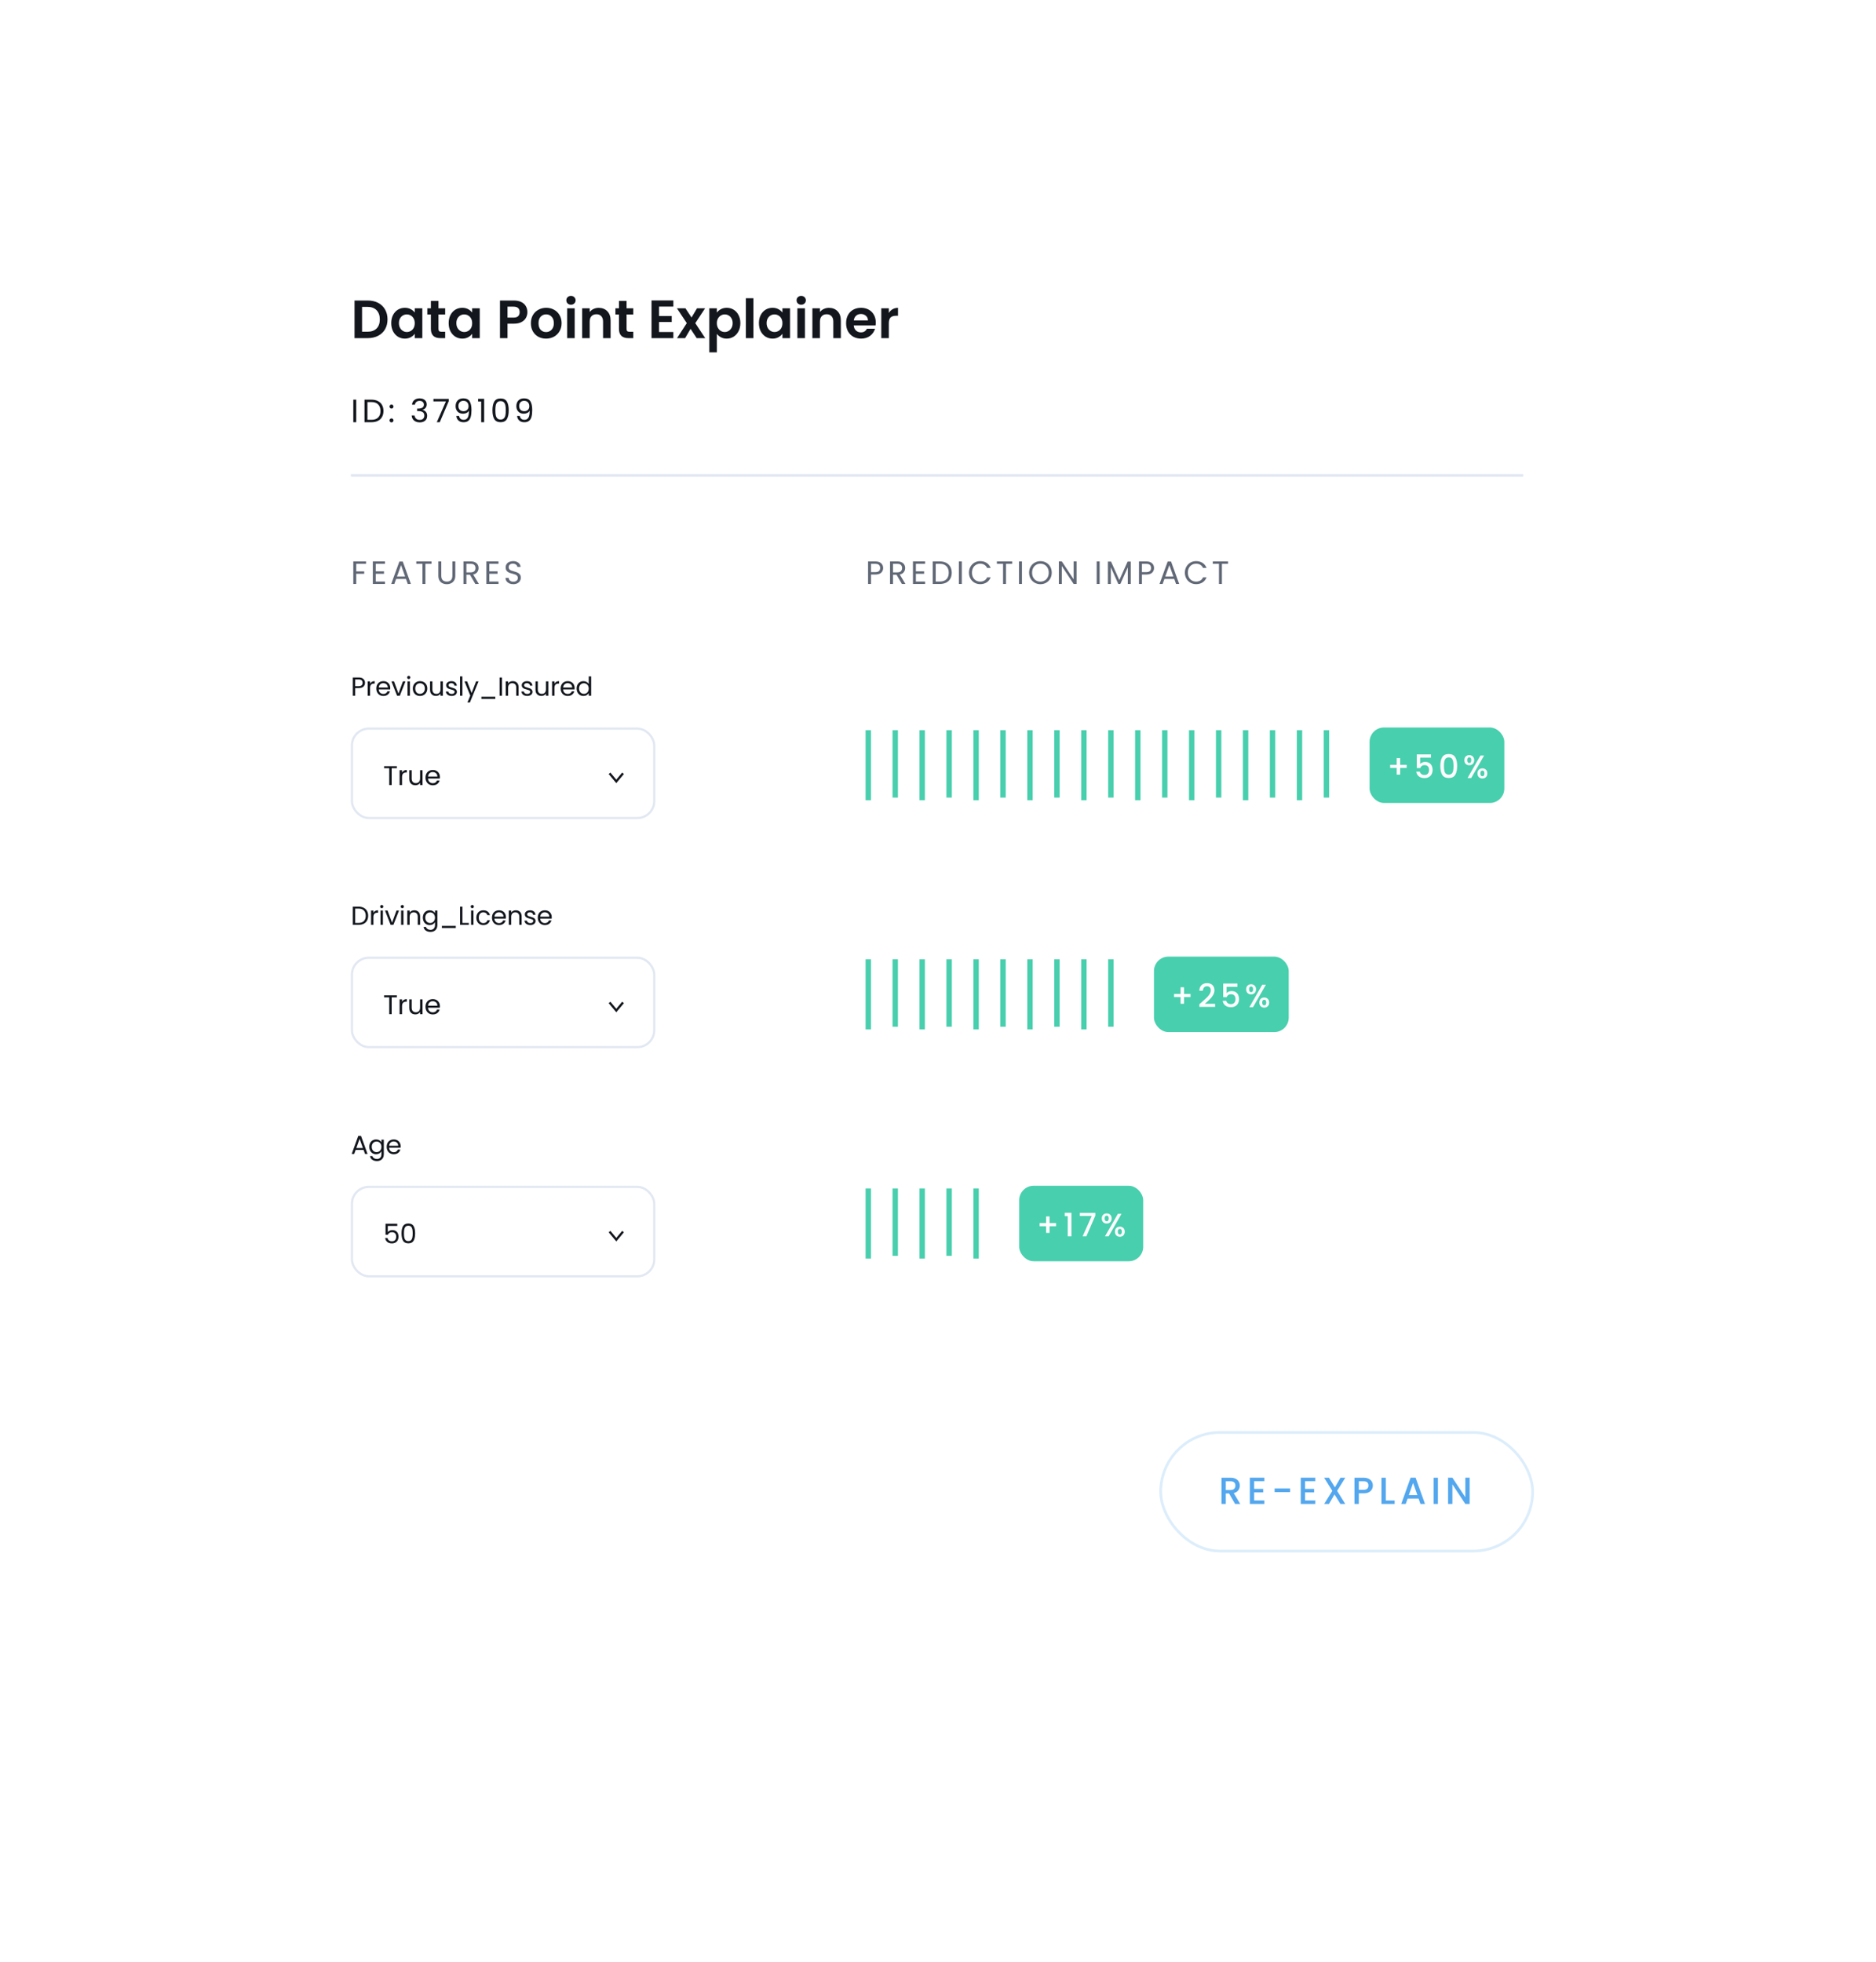 <?xml version="1.0" encoding="UTF-8"?> <svg xmlns="http://www.w3.org/2000/svg" width="613" height="641" viewBox="0 0 613 641" fill="none"><g filter="url(#filter0_d_1260_27727)"><path d="M75 110.84C75 85.931 75 73.476 82.738 65.738C90.476 58 102.931 58 127.84 58H484.509C509.418 58 521.872 58 529.611 65.738C537.349 73.476 537.349 85.931 537.349 110.84V531.798H75V110.84Z" fill="white"></path></g><rect x="114.63" y="154.873" width="383.089" height="0.881" fill="#E2E8F2"></rect><g filter="url(#filter1_d_1260_27727)"><rect opacity="0.2" x="379.269" y="459.143" width="121.532" height="38.749" rx="19.375" stroke="#53A7EE" stroke-width="0.881"></rect><path d="M403.58 482.51L401.607 479.082H400.534V482.51H399.129V473.941H402.088C402.745 473.941 403.3 474.056 403.752 474.286C404.213 474.516 404.554 474.824 404.776 475.211C405.006 475.597 405.121 476.029 405.121 476.505C405.121 477.064 404.956 477.574 404.628 478.034C404.307 478.486 403.81 478.795 403.136 478.959L405.256 482.51H403.58ZM400.534 477.96H402.088C402.614 477.96 403.008 477.829 403.271 477.566C403.543 477.303 403.678 476.949 403.678 476.505C403.678 476.062 403.547 475.716 403.284 475.47C403.021 475.215 402.622 475.088 402.088 475.088H400.534V477.96ZM409.804 475.075V477.59H412.763V478.737H409.804V481.363H413.133V482.51H408.398V473.929H413.133V475.075H409.804ZM421.559 477.455V478.638H416.492V477.455H421.559ZM426.441 475.075V477.59H429.4V478.737H426.441V481.363H429.77V482.51H425.035V473.929H429.77V475.075H426.441ZM436.913 478.231L439.577 482.51H437.998L436.063 479.403L434.25 482.51H432.685L435.348 478.231L432.672 473.941H434.25L436.198 477.073L438.023 473.941H439.589L436.913 478.231ZM448.591 476.493C448.591 476.929 448.489 477.34 448.283 477.726C448.078 478.112 447.749 478.429 447.297 478.675C446.845 478.914 446.265 479.033 445.558 479.033H444.005V482.51H442.599V473.941H445.558C446.216 473.941 446.771 474.056 447.223 474.286C447.683 474.508 448.024 474.812 448.246 475.198C448.476 475.585 448.591 476.016 448.591 476.493ZM445.558 477.886C446.093 477.886 446.491 477.767 446.754 477.529C447.017 477.282 447.149 476.937 447.149 476.493C447.149 475.556 446.619 475.088 445.558 475.088H444.005V477.886H445.558ZM452.817 481.375H455.714V482.51H451.411V473.941H452.817V481.375ZM463.535 480.759H459.947L459.331 482.51H457.864L460.934 473.929H462.561L465.631 482.51H464.152L463.535 480.759ZM463.141 479.612L461.747 475.63L460.342 479.612H463.141ZM469.851 473.941V482.51H468.445V473.941H469.851ZM480.216 482.51H478.81L474.581 476.111V482.51H473.176V473.929H474.581L478.81 480.315V473.929H480.216V482.51Z" fill="#53A7EE"></path></g><path d="M120.143 98.171C121.434 98.171 122.568 98.423 123.542 98.928C124.529 99.433 125.286 100.155 125.814 101.095C126.354 102.022 126.625 103.102 126.625 104.335C126.625 105.568 126.354 106.649 125.814 107.576C125.286 108.492 124.529 109.203 123.542 109.707C122.568 110.212 121.434 110.465 120.143 110.465H115.845V98.171H120.143ZM120.055 108.369C121.346 108.369 122.345 108.017 123.049 107.312C123.754 106.608 124.106 105.615 124.106 104.335C124.106 103.056 123.754 102.057 123.049 101.341C122.345 100.613 121.346 100.249 120.055 100.249H118.311V108.369H120.055ZM127.836 105.551C127.836 104.564 128.03 103.69 128.418 102.926C128.817 102.163 129.351 101.576 130.02 101.165C130.701 100.754 131.459 100.549 132.292 100.549C133.02 100.549 133.655 100.695 134.195 100.989C134.747 101.282 135.187 101.652 135.516 102.099V100.707H137.999V110.465H135.516V109.038C135.199 109.496 134.758 109.878 134.195 110.183C133.643 110.477 133.003 110.623 132.275 110.623C131.453 110.623 130.701 110.412 130.02 109.989C129.351 109.567 128.817 108.974 128.418 108.21C128.03 107.435 127.836 106.549 127.836 105.551ZM135.516 105.586C135.516 104.987 135.398 104.476 135.163 104.054C134.929 103.619 134.612 103.29 134.212 103.067C133.813 102.832 133.384 102.715 132.927 102.715C132.469 102.715 132.046 102.827 131.658 103.05C131.271 103.273 130.954 103.602 130.707 104.036C130.472 104.459 130.355 104.964 130.355 105.551C130.355 106.138 130.472 106.655 130.707 107.101C130.954 107.535 131.271 107.87 131.658 108.105C132.058 108.34 132.48 108.457 132.927 108.457C133.384 108.457 133.813 108.345 134.212 108.122C134.612 107.887 134.929 107.559 135.163 107.136C135.398 106.701 135.516 106.185 135.516 105.586ZM143.278 102.733V107.453C143.278 107.782 143.355 108.022 143.507 108.175C143.672 108.316 143.942 108.386 144.318 108.386H145.463V110.465H143.913C141.834 110.465 140.795 109.455 140.795 107.435V102.733H139.633V100.707H140.795V98.294H143.278V100.707H145.463V102.733H143.278ZM146.602 105.551C146.602 104.564 146.796 103.69 147.183 102.926C147.582 102.163 148.117 101.576 148.786 101.165C149.467 100.754 150.224 100.549 151.058 100.549C151.786 100.549 152.42 100.695 152.96 100.989C153.512 101.282 153.953 101.652 154.281 102.099V100.707H156.765V110.465H154.281V109.038C153.964 109.496 153.524 109.878 152.96 110.183C152.409 110.477 151.769 110.623 151.041 110.623C150.219 110.623 149.467 110.412 148.786 109.989C148.117 109.567 147.582 108.974 147.183 108.21C146.796 107.435 146.602 106.549 146.602 105.551ZM154.281 105.586C154.281 104.987 154.164 104.476 153.929 104.054C153.694 103.619 153.377 103.29 152.978 103.067C152.579 102.832 152.15 102.715 151.692 102.715C151.234 102.715 150.812 102.827 150.424 103.05C150.037 103.273 149.72 103.602 149.473 104.036C149.238 104.459 149.121 104.964 149.121 105.551C149.121 106.138 149.238 106.655 149.473 107.101C149.72 107.535 150.037 107.87 150.424 108.105C150.823 108.34 151.246 108.457 151.692 108.457C152.15 108.457 152.579 108.345 152.978 108.122C153.377 107.887 153.694 107.559 153.929 107.136C154.164 106.701 154.281 106.185 154.281 105.586ZM172.335 101.975C172.335 102.633 172.177 103.249 171.86 103.825C171.554 104.4 171.067 104.864 170.398 105.216C169.74 105.568 168.907 105.744 167.897 105.744H165.836V110.465H163.37V98.171H167.897C168.848 98.171 169.658 98.335 170.327 98.664C170.997 98.993 171.496 99.445 171.825 100.02C172.165 100.596 172.335 101.247 172.335 101.975ZM167.791 103.754C168.472 103.754 168.977 103.602 169.306 103.296C169.635 102.979 169.799 102.539 169.799 101.975C169.799 100.778 169.13 100.179 167.791 100.179H165.836V103.754H167.791ZM178.419 110.623C177.48 110.623 176.634 110.418 175.883 110.007C175.131 109.584 174.538 108.991 174.104 108.228C173.681 107.465 173.47 106.584 173.47 105.586C173.47 104.588 173.687 103.707 174.121 102.944C174.567 102.181 175.172 101.594 175.935 101.183C176.699 100.76 177.55 100.549 178.489 100.549C179.429 100.549 180.28 100.76 181.043 101.183C181.807 101.594 182.405 102.181 182.84 102.944C183.286 103.707 183.509 104.588 183.509 105.586C183.509 106.584 183.28 107.465 182.822 108.228C182.376 108.991 181.765 109.584 180.99 110.007C180.227 110.418 179.37 110.623 178.419 110.623ZM178.419 108.475C178.865 108.475 179.282 108.369 179.669 108.158C180.069 107.934 180.386 107.606 180.621 107.171C180.855 106.737 180.973 106.208 180.973 105.586C180.973 104.658 180.726 103.948 180.233 103.455C179.752 102.95 179.159 102.697 178.454 102.697C177.75 102.697 177.157 102.95 176.675 103.455C176.205 103.948 175.971 104.658 175.971 105.586C175.971 106.514 176.2 107.23 176.658 107.735C177.127 108.228 177.714 108.475 178.419 108.475ZM186.568 99.545C186.134 99.545 185.77 99.41 185.476 99.139C185.195 98.858 185.054 98.511 185.054 98.1C185.054 97.689 185.195 97.349 185.476 97.079C185.77 96.797 186.134 96.656 186.568 96.656C187.003 96.656 187.361 96.797 187.643 97.079C187.936 97.349 188.083 97.689 188.083 98.1C188.083 98.511 187.936 98.858 187.643 99.139C187.361 99.41 187.003 99.545 186.568 99.545ZM187.784 100.707V110.465H185.318V100.707H187.784ZM195.627 100.566C196.79 100.566 197.729 100.936 198.445 101.676C199.162 102.404 199.52 103.425 199.52 104.741V110.465H197.054V105.075C197.054 104.3 196.86 103.707 196.473 103.296C196.085 102.874 195.557 102.662 194.888 102.662C194.207 102.662 193.666 102.874 193.267 103.296C192.88 103.707 192.686 104.3 192.686 105.075V110.465H190.22V100.707H192.686V101.922C193.015 101.5 193.432 101.171 193.936 100.936C194.453 100.689 195.017 100.566 195.627 100.566ZM204.736 102.733V107.453C204.736 107.782 204.812 108.022 204.965 108.175C205.129 108.316 205.399 108.386 205.775 108.386H206.92V110.465H205.37C203.291 110.465 202.252 109.455 202.252 107.435V102.733H201.09V100.707H202.252V98.294H204.736V100.707H206.92V102.733H204.736ZM215.356 100.161V103.243H219.495V105.198H215.356V108.457H220.024V110.465H212.89V98.153H220.024V100.161H215.356ZM227.654 110.465L225.646 107.435L223.867 110.465H221.225L224.413 105.568L221.19 100.707H223.973L225.963 103.719L227.76 100.707H230.402L227.196 105.568L230.437 110.465H227.654ZM234.242 102.116C234.559 101.67 234.994 101.3 235.546 101.007C236.109 100.701 236.749 100.549 237.466 100.549C238.299 100.549 239.051 100.754 239.72 101.165C240.401 101.576 240.935 102.163 241.323 102.926C241.722 103.678 241.922 104.553 241.922 105.551C241.922 106.549 241.722 107.435 241.323 108.21C240.935 108.974 240.401 109.567 239.72 109.989C239.051 110.412 238.299 110.623 237.466 110.623C236.749 110.623 236.115 110.477 235.563 110.183C235.023 109.889 234.583 109.52 234.242 109.073V115.115H231.776V100.707H234.242V102.116ZM239.403 105.551C239.403 104.964 239.28 104.459 239.033 104.036C238.798 103.602 238.481 103.273 238.082 103.05C237.695 102.827 237.272 102.715 236.814 102.715C236.368 102.715 235.945 102.832 235.546 103.067C235.158 103.29 234.841 103.619 234.595 104.054C234.36 104.488 234.242 104.999 234.242 105.586C234.242 106.173 234.36 106.684 234.595 107.118C234.841 107.553 235.158 107.887 235.546 108.122C235.945 108.345 236.368 108.457 236.814 108.457C237.272 108.457 237.695 108.34 238.082 108.105C238.481 107.87 238.798 107.535 239.033 107.101C239.28 106.666 239.403 106.15 239.403 105.551ZM246.179 97.431V110.465H243.714V97.431H246.179ZM247.982 105.551C247.982 104.564 248.175 103.69 248.563 102.926C248.962 102.163 249.496 101.576 250.166 101.165C250.847 100.754 251.604 100.549 252.438 100.549C253.166 100.549 253.8 100.695 254.34 100.989C254.892 101.282 255.332 101.652 255.661 102.099V100.707H258.144V110.465H255.661V109.038C255.344 109.496 254.904 109.878 254.34 110.183C253.788 110.477 253.148 110.623 252.42 110.623C251.598 110.623 250.847 110.412 250.166 109.989C249.496 109.567 248.962 108.974 248.563 108.21C248.175 107.435 247.982 106.549 247.982 105.551ZM255.661 105.586C255.661 104.987 255.544 104.476 255.309 104.054C255.074 103.619 254.757 103.29 254.358 103.067C253.958 102.832 253.53 102.715 253.072 102.715C252.614 102.715 252.191 102.827 251.804 103.05C251.416 103.273 251.099 103.602 250.853 104.036C250.618 104.459 250.5 104.964 250.5 105.551C250.5 106.138 250.618 106.655 250.853 107.101C251.099 107.535 251.416 107.87 251.804 108.105C252.203 108.34 252.626 108.457 253.072 108.457C253.53 108.457 253.958 108.345 254.358 108.122C254.757 107.887 255.074 107.559 255.309 107.136C255.544 106.701 255.661 106.185 255.661 105.586ZM261.803 99.545C261.369 99.545 261.005 99.41 260.711 99.139C260.43 98.858 260.289 98.511 260.289 98.1C260.289 97.689 260.43 97.349 260.711 97.079C261.005 96.797 261.369 96.656 261.803 96.656C262.238 96.656 262.596 96.797 262.878 97.079C263.171 97.349 263.318 97.689 263.318 98.1C263.318 98.511 263.171 98.858 262.878 99.139C262.596 99.41 262.238 99.545 261.803 99.545ZM263.019 100.707V110.465H260.553V100.707H263.019ZM270.862 100.566C272.025 100.566 272.964 100.936 273.68 101.676C274.397 102.404 274.755 103.425 274.755 104.741V110.465H272.289V105.075C272.289 104.3 272.095 103.707 271.708 103.296C271.32 102.874 270.792 102.662 270.123 102.662C269.441 102.662 268.901 102.874 268.502 103.296C268.115 103.707 267.921 104.3 267.921 105.075V110.465H265.455V100.707H267.921V101.922C268.25 101.5 268.666 101.171 269.171 100.936C269.688 100.689 270.252 100.566 270.862 100.566ZM286.171 105.375C286.171 105.727 286.147 106.044 286.1 106.326H278.967C279.025 107.03 279.272 107.582 279.706 107.981C280.141 108.381 280.675 108.58 281.309 108.58C282.225 108.58 282.877 108.187 283.264 107.4H285.924C285.642 108.34 285.102 109.114 284.304 109.725C283.505 110.324 282.525 110.623 281.362 110.623C280.423 110.623 279.577 110.418 278.826 110.007C278.086 109.584 277.505 108.991 277.082 108.228C276.671 107.465 276.466 106.584 276.466 105.586C276.466 104.576 276.671 103.69 277.082 102.926C277.493 102.163 278.068 101.576 278.808 101.165C279.548 100.754 280.399 100.549 281.362 100.549C282.29 100.549 283.118 100.748 283.846 101.147C284.585 101.547 285.155 102.116 285.554 102.856C285.965 103.584 286.171 104.423 286.171 105.375ZM283.617 104.67C283.605 104.036 283.376 103.531 282.93 103.155C282.484 102.768 281.938 102.574 281.292 102.574C280.681 102.574 280.164 102.762 279.742 103.138C279.331 103.502 279.078 104.013 278.984 104.67H283.617ZM290.436 102.222C290.753 101.705 291.164 101.3 291.669 101.007C292.186 100.713 292.773 100.566 293.431 100.566V103.155H292.779C292.004 103.155 291.417 103.337 291.018 103.701C290.63 104.065 290.436 104.699 290.436 105.604V110.465H287.97V100.707H290.436V102.222Z" fill="#13171D"></path><path d="M116.405 130.564V137.93H115.444V130.564H116.405ZM121.394 130.564C122.198 130.564 122.892 130.715 123.476 131.018C124.068 131.314 124.519 131.74 124.829 132.297C125.146 132.854 125.305 133.509 125.305 134.263C125.305 135.016 125.146 135.672 124.829 136.228C124.519 136.778 124.068 137.2 123.476 137.496C122.892 137.785 122.198 137.93 121.394 137.93H119.101V130.564H121.394ZM121.394 137.137C122.345 137.137 123.071 136.887 123.571 136.387C124.072 135.88 124.322 135.171 124.322 134.263C124.322 133.347 124.068 132.632 123.561 132.117C123.061 131.603 122.338 131.346 121.394 131.346H120.063V137.137H121.394ZM127.936 137.993C127.753 137.993 127.598 137.93 127.471 137.803C127.344 137.676 127.281 137.521 127.281 137.338C127.281 137.155 127.344 137 127.471 136.873C127.598 136.746 127.753 136.683 127.936 136.683C128.112 136.683 128.26 136.746 128.38 136.873C128.507 137 128.57 137.155 128.57 137.338C128.57 137.521 128.507 137.676 128.38 137.803C128.26 137.93 128.112 137.993 127.936 137.993ZM127.936 133.47C127.753 133.47 127.598 133.407 127.471 133.28C127.344 133.153 127.281 132.998 127.281 132.815C127.281 132.632 127.344 132.477 127.471 132.35C127.598 132.223 127.753 132.16 127.936 132.16C128.112 132.16 128.26 132.223 128.38 132.35C128.507 132.477 128.57 132.632 128.57 132.815C128.57 132.998 128.507 133.153 128.38 133.28C128.26 133.407 128.112 133.47 127.936 133.47ZM134.631 132.212C134.68 131.564 134.93 131.057 135.381 130.691C135.832 130.324 136.417 130.141 137.136 130.141C137.615 130.141 138.027 130.229 138.372 130.405C138.724 130.574 138.989 130.807 139.165 131.103C139.348 131.399 139.439 131.733 139.439 132.107C139.439 132.544 139.313 132.92 139.059 133.238C138.812 133.555 138.488 133.759 138.087 133.85V133.903C138.545 134.016 138.908 134.238 139.175 134.569C139.443 134.9 139.577 135.333 139.577 135.869C139.577 136.271 139.485 136.633 139.302 136.957C139.119 137.274 138.844 137.525 138.478 137.708C138.111 137.891 137.671 137.983 137.157 137.983C136.41 137.983 135.797 137.789 135.318 137.401C134.839 137.007 134.571 136.45 134.515 135.732H135.445C135.494 136.154 135.667 136.499 135.963 136.767C136.258 137.035 136.653 137.169 137.146 137.169C137.639 137.169 138.013 137.042 138.266 136.788C138.527 136.528 138.657 136.193 138.657 135.784C138.657 135.256 138.481 134.876 138.129 134.643C137.777 134.411 137.245 134.294 136.533 134.294H136.29V133.491H136.544C137.192 133.484 137.682 133.378 138.013 133.174C138.344 132.963 138.509 132.639 138.509 132.202C138.509 131.828 138.386 131.529 138.14 131.304C137.9 131.078 137.555 130.965 137.104 130.965C136.667 130.965 136.315 131.078 136.047 131.304C135.779 131.529 135.621 131.832 135.572 132.212H134.631ZM146.635 131.039L143.697 137.93H142.725L145.705 131.134H141.626V130.31H146.635V131.039ZM149.994 135.88C150.065 136.281 150.227 136.591 150.481 136.809C150.741 137.028 151.09 137.137 151.527 137.137C152.111 137.137 152.541 136.908 152.816 136.45C153.098 135.992 153.232 135.221 153.218 134.136C153.07 134.453 152.823 134.703 152.478 134.886C152.133 135.062 151.749 135.15 151.326 135.15C150.854 135.15 150.431 135.055 150.058 134.865C149.691 134.668 149.403 134.382 149.191 134.009C148.98 133.636 148.874 133.185 148.874 132.656C148.874 131.902 149.093 131.297 149.529 130.839C149.966 130.374 150.586 130.141 151.389 130.141C152.376 130.141 153.066 130.462 153.461 131.103C153.862 131.744 154.063 132.699 154.063 133.967C154.063 134.854 153.982 135.587 153.82 136.165C153.665 136.743 153.397 137.183 153.017 137.486C152.643 137.789 152.129 137.94 151.474 137.94C150.755 137.94 150.195 137.747 149.794 137.359C149.392 136.972 149.163 136.478 149.107 135.88H149.994ZM151.484 134.337C151.956 134.337 152.344 134.192 152.647 133.903C152.95 133.607 153.101 133.209 153.101 132.709C153.101 132.181 152.953 131.754 152.658 131.43C152.362 131.106 151.946 130.944 151.41 130.944C150.917 130.944 150.523 131.099 150.227 131.409C149.938 131.719 149.794 132.128 149.794 132.635C149.794 133.149 149.938 133.562 150.227 133.872C150.516 134.182 150.935 134.337 151.484 134.337ZM156.218 131.166V130.289H158.204V137.93H157.232V131.166H156.218ZM160.913 134.03C160.913 132.818 161.11 131.874 161.505 131.198C161.9 130.514 162.59 130.173 163.576 130.173C164.556 130.173 165.243 130.514 165.637 131.198C166.032 131.874 166.229 132.818 166.229 134.03C166.229 135.263 166.032 136.221 165.637 136.905C165.243 137.588 164.556 137.93 163.576 137.93C162.59 137.93 161.9 137.588 161.505 136.905C161.11 136.221 160.913 135.263 160.913 134.03ZM165.278 134.03C165.278 133.417 165.235 132.899 165.151 132.477C165.073 132.047 164.908 131.702 164.654 131.441C164.408 131.18 164.048 131.05 163.576 131.05C163.097 131.05 162.731 131.18 162.477 131.441C162.231 131.702 162.065 132.047 161.981 132.477C161.903 132.899 161.864 133.417 161.864 134.03C161.864 134.664 161.903 135.196 161.981 135.626C162.065 136.056 162.231 136.401 162.477 136.662C162.731 136.922 163.097 137.053 163.576 137.053C164.048 137.053 164.408 136.922 164.654 136.662C164.908 136.401 165.073 136.056 165.151 135.626C165.235 135.196 165.278 134.664 165.278 134.03ZM169.842 135.88C169.913 136.281 170.075 136.591 170.328 136.809C170.589 137.028 170.938 137.137 171.375 137.137C171.959 137.137 172.389 136.908 172.664 136.45C172.946 135.992 173.08 135.221 173.066 134.136C172.918 134.453 172.671 134.703 172.326 134.886C171.981 135.062 171.597 135.15 171.174 135.15C170.702 135.15 170.279 135.055 169.906 134.865C169.539 134.668 169.251 134.382 169.039 134.009C168.828 133.636 168.722 133.185 168.722 132.656C168.722 131.902 168.941 131.297 169.377 130.839C169.814 130.374 170.434 130.141 171.237 130.141C172.224 130.141 172.914 130.462 173.309 131.103C173.71 131.744 173.911 132.699 173.911 133.967C173.911 134.854 173.83 135.587 173.668 136.165C173.513 136.743 173.245 137.183 172.865 137.486C172.491 137.789 171.977 137.94 171.322 137.94C170.603 137.94 170.043 137.747 169.642 137.359C169.24 136.972 169.011 136.478 168.955 135.88H169.842ZM171.332 134.337C171.804 134.337 172.192 134.192 172.495 133.903C172.798 133.607 172.949 133.209 172.949 132.709C172.949 132.181 172.801 131.754 172.505 131.43C172.21 131.106 171.794 130.944 171.258 130.944C170.765 130.944 170.371 131.099 170.075 131.409C169.786 131.719 169.642 132.128 169.642 132.635C169.642 133.149 169.786 133.562 170.075 133.872C170.364 134.182 170.783 134.337 171.332 134.337Z" fill="#13171D"></path><rect x="75" y="531.797" width="462.349" height="109.202" fill="url(#paint0_linear_1260_27727)"></rect><path d="M119.607 183.404V184.186H116.405V186.669H119.005V187.451H116.405V190.77H115.444V183.404H119.607ZM122.787 184.186V186.648H125.472V187.441H122.787V189.977H125.789V190.77H121.826V183.393H125.789V184.186H122.787ZM132.655 189.131H129.442L128.85 190.77H127.836L130.499 183.446H131.608L134.261 190.77H133.246L132.655 189.131ZM132.38 188.349L131.048 184.63L129.717 188.349H132.38ZM141.012 183.404V184.186H139.004V190.77H138.042V184.186H136.024V183.404H141.012ZM144.193 183.404V188.064C144.193 188.719 144.352 189.205 144.669 189.523C144.993 189.84 145.44 189.998 146.011 189.998C146.575 189.998 147.015 189.84 147.332 189.523C147.656 189.205 147.818 188.719 147.818 188.064V183.404H148.78V188.054C148.78 188.667 148.656 189.184 148.41 189.607C148.163 190.023 147.829 190.333 147.406 190.537C146.99 190.741 146.522 190.844 146 190.844C145.479 190.844 145.007 190.741 144.584 190.537C144.169 190.333 143.837 190.023 143.591 189.607C143.351 189.184 143.232 188.667 143.232 188.054V183.404H144.193ZM155.319 190.77L153.565 187.758H152.402V190.77H151.441V183.404H153.819C154.375 183.404 154.844 183.499 155.224 183.689C155.612 183.879 155.9 184.136 156.091 184.46C156.281 184.785 156.376 185.154 156.376 185.57C156.376 186.077 156.228 186.525 155.932 186.912C155.643 187.3 155.207 187.557 154.622 187.684L156.471 190.77H155.319ZM152.402 186.986H153.819C154.34 186.986 154.731 186.859 154.992 186.606C155.252 186.345 155.383 186 155.383 185.57C155.383 185.133 155.252 184.795 154.992 184.556C154.738 184.316 154.347 184.196 153.819 184.196H152.402V186.986ZM159.889 184.186V186.648H162.573V187.441H159.889V189.977H162.89V190.77H158.927V183.393H162.89V184.186H159.889ZM167.738 190.844C167.251 190.844 166.815 190.759 166.427 190.59C166.047 190.414 165.747 190.174 165.529 189.871C165.31 189.561 165.198 189.205 165.191 188.804H166.216C166.251 189.149 166.392 189.441 166.639 189.681C166.892 189.914 167.259 190.03 167.738 190.03C168.196 190.03 168.555 189.917 168.816 189.692C169.083 189.459 169.217 189.163 169.217 188.804C169.217 188.522 169.14 188.293 168.985 188.117C168.83 187.941 168.636 187.807 168.403 187.715C168.171 187.624 167.857 187.525 167.463 187.419C166.977 187.293 166.586 187.166 166.29 187.039C166.001 186.912 165.751 186.715 165.539 186.447C165.335 186.172 165.233 185.806 165.233 185.348C165.233 184.947 165.335 184.591 165.539 184.281C165.744 183.971 166.029 183.731 166.395 183.562C166.769 183.393 167.195 183.309 167.674 183.309C168.365 183.309 168.928 183.481 169.365 183.826C169.809 184.172 170.059 184.63 170.115 185.2H169.059C169.023 184.918 168.875 184.672 168.615 184.46C168.354 184.242 168.009 184.133 167.579 184.133C167.177 184.133 166.85 184.239 166.596 184.45C166.343 184.654 166.216 184.943 166.216 185.316C166.216 185.584 166.29 185.803 166.438 185.972C166.593 186.141 166.779 186.271 166.998 186.363C167.223 186.447 167.537 186.546 167.938 186.659C168.425 186.792 168.816 186.926 169.111 187.06C169.407 187.187 169.661 187.388 169.872 187.663C170.084 187.93 170.189 188.297 170.189 188.762C170.189 189.121 170.094 189.459 169.904 189.776C169.714 190.093 169.432 190.35 169.059 190.548C168.685 190.745 168.245 190.844 167.738 190.844Z" fill="#616876"></path><path d="M288.575 185.56C288.575 186.172 288.364 186.683 287.941 187.092C287.526 187.493 286.888 187.694 286.028 187.694H284.612V190.77H283.651V183.404H286.028C286.86 183.404 287.49 183.604 287.92 184.006C288.357 184.408 288.575 184.925 288.575 185.56ZM286.028 186.902C286.564 186.902 286.958 186.785 287.212 186.553C287.466 186.32 287.593 185.989 287.593 185.56C287.593 184.651 287.071 184.196 286.028 184.196H284.612V186.902H286.028ZM294.706 190.77L292.952 187.758H291.789V190.77H290.827V183.404H293.205C293.762 183.404 294.23 183.499 294.611 183.689C294.998 183.879 295.287 184.136 295.477 184.46C295.668 184.785 295.763 185.154 295.763 185.57C295.763 186.077 295.615 186.525 295.319 186.912C295.03 187.3 294.593 187.557 294.008 187.684L295.858 190.77H294.706ZM291.789 186.986H293.205C293.727 186.986 294.118 186.859 294.378 186.606C294.639 186.345 294.769 186 294.769 185.57C294.769 185.133 294.639 184.795 294.378 184.556C294.125 184.316 293.734 184.196 293.205 184.196H291.789V186.986ZM299.275 184.186V186.648H301.96V187.441H299.275V189.977H302.277V190.77H298.314V183.393H302.277V184.186H299.275ZM307.082 183.404C307.885 183.404 308.579 183.555 309.164 183.858C309.756 184.154 310.207 184.58 310.517 185.137C310.834 185.693 310.992 186.349 310.992 187.102C310.992 187.856 310.834 188.512 310.517 189.068C310.207 189.618 309.756 190.04 309.164 190.336C308.579 190.625 307.885 190.77 307.082 190.77H304.789V183.404H307.082ZM307.082 189.977C308.033 189.977 308.759 189.727 309.259 189.227C309.759 188.719 310.009 188.011 310.009 187.102C310.009 186.187 309.756 185.471 309.248 184.957C308.748 184.443 308.026 184.186 307.082 184.186H305.75V189.977H307.082ZM314.279 183.404V190.77H313.317V183.404H314.279ZM316.616 187.081C316.616 186.363 316.778 185.718 317.102 185.147C317.426 184.57 317.866 184.119 318.423 183.795C318.986 183.471 319.61 183.309 320.293 183.309C321.096 183.309 321.797 183.502 322.396 183.89C322.995 184.277 323.432 184.827 323.707 185.538H322.555C322.35 185.095 322.055 184.753 321.667 184.513C321.287 184.274 320.829 184.154 320.293 184.154C319.779 184.154 319.317 184.274 318.909 184.513C318.5 184.753 318.18 185.095 317.947 185.538C317.715 185.975 317.598 186.49 317.598 187.081C317.598 187.666 317.715 188.18 317.947 188.624C318.18 189.061 318.5 189.399 318.909 189.639C319.317 189.878 319.779 189.998 320.293 189.998C320.829 189.998 321.287 189.882 321.667 189.649C322.055 189.41 322.35 189.068 322.555 188.624H323.707C323.432 189.329 322.995 189.875 322.396 190.262C321.797 190.643 321.096 190.833 320.293 190.833C319.61 190.833 318.986 190.674 318.423 190.357C317.866 190.033 317.426 189.586 317.102 189.015C316.778 188.445 316.616 187.8 316.616 187.081ZM330.729 183.404V184.186H328.721V190.77H327.759V184.186H325.741V183.404H330.729ZM333.931 183.404V190.77H332.969V183.404H333.931ZM339.966 190.844C339.283 190.844 338.659 190.685 338.096 190.368C337.532 190.044 337.085 189.596 336.754 189.026C336.429 188.448 336.267 187.8 336.267 187.081C336.267 186.363 336.429 185.718 336.754 185.147C337.085 184.57 337.532 184.122 338.096 183.805C338.659 183.481 339.283 183.319 339.966 183.319C340.657 183.319 341.284 183.481 341.847 183.805C342.411 184.122 342.855 184.566 343.179 185.137C343.503 185.707 343.665 186.356 343.665 187.081C343.665 187.807 343.503 188.455 343.179 189.026C342.855 189.596 342.411 190.044 341.847 190.368C341.284 190.685 340.657 190.844 339.966 190.844ZM339.966 190.009C340.481 190.009 340.942 189.889 341.351 189.649C341.766 189.41 342.09 189.068 342.323 188.624C342.562 188.18 342.682 187.666 342.682 187.081C342.682 186.49 342.562 185.975 342.323 185.538C342.09 185.095 341.77 184.753 341.361 184.513C340.953 184.274 340.488 184.154 339.966 184.154C339.445 184.154 338.98 184.274 338.571 184.513C338.163 184.753 337.839 185.095 337.599 185.538C337.367 185.975 337.25 186.49 337.25 187.081C337.25 187.666 337.367 188.18 337.599 188.624C337.839 189.068 338.163 189.41 338.571 189.649C338.987 189.889 339.452 190.009 339.966 190.009ZM351.783 190.77H350.821L346.953 184.904V190.77H345.991V183.393H346.953L350.821 189.248V183.393H351.783V190.77ZM359.315 183.404V190.77H358.353V183.404H359.315ZM369.482 183.456V190.77H368.52V185.316L366.09 190.77H365.413L362.972 185.306V190.77H362.011V183.456H363.046L365.752 189.501L368.457 183.456H369.482ZM377.095 185.56C377.095 186.172 376.883 186.683 376.46 187.092C376.045 187.493 375.407 187.694 374.548 187.694H373.132V190.77H372.17V183.404H374.548C375.379 183.404 376.01 183.604 376.439 184.006C376.876 184.408 377.095 184.925 377.095 185.56ZM374.548 186.902C375.083 186.902 375.478 186.785 375.731 186.553C375.985 186.32 376.112 185.989 376.112 185.56C376.112 184.651 375.59 184.196 374.548 184.196H373.132V186.902H374.548ZM383.701 189.131H380.488L379.896 190.77H378.882L381.545 183.446H382.654L385.307 190.77H384.292L383.701 189.131ZM383.426 188.349L382.094 184.63L380.763 188.349H383.426ZM387.165 187.081C387.165 186.363 387.327 185.718 387.651 185.147C387.975 184.57 388.416 184.119 388.972 183.795C389.536 183.471 390.159 183.309 390.843 183.309C391.646 183.309 392.347 183.502 392.946 183.89C393.545 184.277 393.981 184.827 394.256 185.538H393.104C392.9 185.095 392.604 184.753 392.217 184.513C391.836 184.274 391.378 184.154 390.843 184.154C390.328 184.154 389.867 184.274 389.458 184.513C389.05 184.753 388.729 185.095 388.497 185.538C388.264 185.975 388.148 186.49 388.148 187.081C388.148 187.666 388.264 188.18 388.497 188.624C388.729 189.061 389.05 189.399 389.458 189.639C389.867 189.878 390.328 189.998 390.843 189.998C391.378 189.998 391.836 189.882 392.217 189.649C392.604 189.41 392.9 189.068 393.104 188.624H394.256C393.981 189.329 393.545 189.875 392.946 190.262C392.347 190.643 391.646 190.833 390.843 190.833C390.159 190.833 389.536 190.674 388.972 190.357C388.416 190.033 387.975 189.586 387.651 189.015C387.327 188.445 387.165 187.8 387.165 187.081ZM401.278 183.404V184.186H399.27V190.77H398.309V184.186H396.29V183.404H401.278Z" fill="#616876"></path><path d="M119.268 223.07C119.268 223.565 119.098 223.978 118.756 224.308C118.42 224.633 117.904 224.795 117.21 224.795H116.065V227.281H115.288V221.327H117.21C117.882 221.327 118.391 221.489 118.739 221.814C119.092 222.139 119.268 222.557 119.268 223.07ZM117.21 224.155C117.643 224.155 117.961 224.061 118.166 223.873C118.371 223.685 118.474 223.417 118.474 223.07C118.474 222.335 118.053 221.968 117.21 221.968H116.065V224.155H117.21ZM120.927 223.36C121.063 223.093 121.257 222.885 121.507 222.737C121.764 222.589 122.074 222.515 122.439 222.515V223.318H122.234C121.362 223.318 120.927 223.79 120.927 224.736V227.281H120.149V222.6H120.927V223.36ZM127.522 224.761C127.522 224.909 127.513 225.066 127.496 225.231H123.754C123.783 225.692 123.94 226.054 124.224 226.316C124.515 226.572 124.865 226.7 125.275 226.7C125.611 226.7 125.89 226.623 126.112 226.47C126.34 226.31 126.499 226.1 126.591 225.838H127.428C127.302 226.287 127.052 226.655 126.676 226.94C126.3 227.219 125.833 227.358 125.275 227.358C124.831 227.358 124.432 227.258 124.079 227.059C123.732 226.86 123.458 226.578 123.259 226.213C123.06 225.843 122.96 225.416 122.96 224.932C122.96 224.448 123.057 224.024 123.25 223.659C123.444 223.295 123.715 223.016 124.062 222.822C124.415 222.623 124.819 222.523 125.275 222.523C125.719 222.523 126.112 222.62 126.454 222.814C126.796 223.007 127.058 223.275 127.24 223.617C127.428 223.953 127.522 224.334 127.522 224.761ZM126.719 224.599C126.719 224.303 126.653 224.049 126.522 223.839C126.391 223.622 126.212 223.46 125.984 223.352C125.762 223.238 125.514 223.181 125.241 223.181C124.848 223.181 124.512 223.306 124.233 223.557C123.96 223.807 123.803 224.155 123.763 224.599H126.719ZM130.205 226.564L131.657 222.6H132.486L130.649 227.281H129.744L127.907 222.6H128.744L130.205 226.564ZM133.567 221.84C133.419 221.84 133.294 221.788 133.191 221.686C133.089 221.583 133.037 221.458 133.037 221.31C133.037 221.162 133.089 221.037 133.191 220.934C133.294 220.832 133.419 220.78 133.567 220.78C133.709 220.78 133.829 220.832 133.926 220.934C134.028 221.037 134.079 221.162 134.079 221.31C134.079 221.458 134.028 221.583 133.926 221.686C133.829 221.788 133.709 221.84 133.567 221.84ZM133.943 222.6V227.281H133.165V222.6H133.943ZM137.224 227.358C136.785 227.358 136.387 227.258 136.028 227.059C135.675 226.86 135.396 226.578 135.191 226.213C134.991 225.843 134.892 225.416 134.892 224.932C134.892 224.454 134.994 224.032 135.199 223.668C135.41 223.298 135.695 223.016 136.054 222.822C136.412 222.623 136.814 222.523 137.258 222.523C137.702 222.523 138.104 222.623 138.463 222.822C138.821 223.016 139.103 223.295 139.308 223.659C139.519 224.024 139.624 224.448 139.624 224.932C139.624 225.416 139.516 225.843 139.3 226.213C139.089 226.578 138.801 226.86 138.437 227.059C138.072 227.258 137.668 227.358 137.224 227.358ZM137.224 226.675C137.503 226.675 137.765 226.609 138.01 226.478C138.255 226.347 138.451 226.151 138.599 225.889C138.753 225.627 138.83 225.308 138.83 224.932C138.83 224.556 138.756 224.237 138.608 223.975C138.46 223.713 138.266 223.52 138.027 223.394C137.788 223.263 137.529 223.198 137.249 223.198C136.965 223.198 136.703 223.263 136.464 223.394C136.23 223.52 136.042 223.713 135.9 223.975C135.757 224.237 135.686 224.556 135.686 224.932C135.686 225.314 135.755 225.635 135.891 225.897C136.034 226.159 136.222 226.356 136.455 226.487C136.689 226.612 136.945 226.675 137.224 226.675ZM144.713 222.6V227.281H143.935V226.589C143.787 226.829 143.579 227.016 143.312 227.153C143.05 227.284 142.759 227.35 142.44 227.35C142.076 227.35 141.748 227.276 141.458 227.127C141.167 226.974 140.937 226.746 140.766 226.444C140.601 226.142 140.518 225.775 140.518 225.342V222.6H141.287V225.24C141.287 225.701 141.404 226.057 141.637 226.307C141.871 226.552 142.19 226.675 142.594 226.675C143.01 226.675 143.337 226.547 143.576 226.29C143.816 226.034 143.935 225.661 143.935 225.171V222.6H144.713ZM147.597 227.358C147.238 227.358 146.916 227.298 146.632 227.179C146.347 227.053 146.122 226.883 145.957 226.666C145.792 226.444 145.7 226.191 145.683 225.906H146.486C146.509 226.139 146.617 226.33 146.811 226.478C147.01 226.626 147.269 226.7 147.588 226.7C147.885 226.7 148.118 226.635 148.289 226.504C148.46 226.373 148.545 226.208 148.545 226.008C148.545 225.803 148.454 225.652 148.272 225.556C148.09 225.453 147.808 225.354 147.426 225.257C147.079 225.166 146.794 225.074 146.572 224.983C146.355 224.887 146.167 224.747 146.008 224.565C145.854 224.377 145.777 224.132 145.777 223.83C145.777 223.591 145.849 223.372 145.991 223.172C146.133 222.973 146.335 222.816 146.597 222.702C146.859 222.583 147.158 222.523 147.494 222.523C148.013 222.523 148.431 222.654 148.75 222.916C149.069 223.178 149.24 223.537 149.263 223.992H148.485C148.468 223.748 148.369 223.551 148.186 223.403C148.01 223.255 147.771 223.181 147.469 223.181C147.19 223.181 146.968 223.241 146.802 223.36C146.637 223.48 146.555 223.636 146.555 223.83C146.555 223.984 146.603 224.112 146.7 224.215C146.802 224.311 146.928 224.391 147.076 224.454C147.23 224.511 147.44 224.576 147.708 224.65C148.044 224.741 148.317 224.832 148.528 224.924C148.739 225.009 148.918 225.14 149.066 225.316C149.22 225.493 149.3 225.724 149.305 226.008C149.305 226.265 149.234 226.495 149.092 226.7C148.949 226.905 148.747 227.068 148.485 227.187C148.229 227.301 147.933 227.358 147.597 227.358ZM151.095 220.96V227.281H150.317V220.96H151.095ZM156.366 222.6L153.547 229.485H152.744L153.667 227.23L151.779 222.6H152.642L154.111 226.393L155.563 222.6H156.366ZM161.846 227.606V228.323H157.301V227.606H161.846ZM164.019 221.327V227.281H163.242V221.327H164.019ZM167.539 222.515C168.109 222.515 168.57 222.688 168.923 223.036C169.276 223.377 169.453 223.873 169.453 224.522V227.281H168.684V224.633C168.684 224.166 168.567 223.81 168.334 223.565C168.1 223.315 167.782 223.189 167.377 223.189C166.967 223.189 166.64 223.318 166.395 223.574C166.156 223.83 166.036 224.203 166.036 224.693V227.281H165.259V222.6H166.036V223.266C166.19 223.027 166.398 222.842 166.66 222.711C166.927 222.58 167.221 222.515 167.539 222.515ZM172.295 227.358C171.936 227.358 171.614 227.298 171.329 227.179C171.045 227.053 170.82 226.883 170.654 226.666C170.489 226.444 170.398 226.191 170.381 225.906H171.184C171.207 226.139 171.315 226.33 171.509 226.478C171.708 226.626 171.967 226.7 172.286 226.7C172.582 226.7 172.816 226.635 172.987 226.504C173.157 226.373 173.243 226.208 173.243 226.008C173.243 225.803 173.152 225.652 172.969 225.556C172.787 225.453 172.505 225.354 172.124 225.257C171.776 225.166 171.492 225.074 171.27 224.983C171.053 224.887 170.865 224.747 170.706 224.565C170.552 224.377 170.475 224.132 170.475 223.83C170.475 223.591 170.546 223.372 170.689 223.172C170.831 222.973 171.033 222.816 171.295 222.702C171.557 222.583 171.856 222.523 172.192 222.523C172.71 222.523 173.129 222.654 173.448 222.916C173.767 223.178 173.938 223.537 173.96 223.992H173.183C173.166 223.748 173.066 223.551 172.884 223.403C172.707 223.255 172.468 223.181 172.166 223.181C171.887 223.181 171.665 223.241 171.5 223.36C171.335 223.48 171.252 223.636 171.252 223.83C171.252 223.984 171.301 224.112 171.398 224.215C171.5 224.311 171.625 224.391 171.774 224.454C171.927 224.511 172.138 224.576 172.406 224.65C172.742 224.741 173.015 224.832 173.226 224.924C173.436 225.009 173.616 225.14 173.764 225.316C173.918 225.493 173.997 225.724 174.003 226.008C174.003 226.265 173.932 226.495 173.79 226.7C173.647 226.905 173.445 227.068 173.183 227.187C172.927 227.301 172.631 227.358 172.295 227.358ZM179.167 222.6V227.281H178.389V226.589C178.241 226.829 178.033 227.016 177.766 227.153C177.504 227.284 177.213 227.35 176.894 227.35C176.53 227.35 176.202 227.276 175.912 227.127C175.622 226.974 175.391 226.746 175.22 226.444C175.055 226.142 174.972 225.775 174.972 225.342V222.6H175.741V225.24C175.741 225.701 175.858 226.057 176.091 226.307C176.325 226.552 176.644 226.675 177.048 226.675C177.464 226.675 177.791 226.547 178.031 226.29C178.27 226.034 178.389 225.661 178.389 225.171V222.6H179.167ZM181.171 223.36C181.308 223.093 181.501 222.885 181.752 222.737C182.008 222.589 182.319 222.515 182.683 222.515V223.318H182.478C181.607 223.318 181.171 223.79 181.171 224.736V227.281H180.394V222.6H181.171V223.36ZM187.766 224.761C187.766 224.909 187.758 225.066 187.741 225.231H183.999C184.028 225.692 184.184 226.054 184.469 226.316C184.759 226.572 185.11 226.7 185.52 226.7C185.856 226.7 186.135 226.623 186.357 226.47C186.585 226.31 186.744 226.1 186.835 225.838H187.672C187.547 226.287 187.296 226.655 186.921 226.94C186.545 227.219 186.078 227.358 185.52 227.358C185.075 227.358 184.677 227.258 184.324 227.059C183.976 226.86 183.703 226.578 183.504 226.213C183.304 225.843 183.205 225.416 183.205 224.932C183.205 224.448 183.301 224.024 183.495 223.659C183.689 223.295 183.959 223.016 184.307 222.822C184.66 222.623 185.064 222.523 185.52 222.523C185.964 222.523 186.357 222.62 186.699 222.814C187.04 223.007 187.302 223.275 187.484 223.617C187.672 223.953 187.766 224.334 187.766 224.761ZM186.963 224.599C186.963 224.303 186.898 224.049 186.767 223.839C186.636 223.622 186.456 223.46 186.229 223.352C186.007 223.238 185.759 223.181 185.485 223.181C185.093 223.181 184.757 223.306 184.477 223.557C184.204 223.807 184.047 224.155 184.008 224.599H186.963ZM188.417 224.924C188.417 224.445 188.513 224.027 188.707 223.668C188.901 223.303 189.165 223.021 189.501 222.822C189.843 222.623 190.225 222.523 190.646 222.523C191.011 222.523 191.349 222.609 191.663 222.779C191.976 222.945 192.215 223.164 192.38 223.437V220.96H193.166V227.281H192.38V226.401C192.226 226.68 191.999 226.911 191.697 227.093C191.395 227.27 191.042 227.358 190.638 227.358C190.222 227.358 189.843 227.256 189.501 227.051C189.165 226.846 188.901 226.558 188.707 226.188C188.513 225.818 188.417 225.396 188.417 224.924ZM192.38 224.932C192.38 224.579 192.309 224.271 192.167 224.009C192.024 223.748 191.831 223.548 191.586 223.412C191.347 223.269 191.082 223.198 190.791 223.198C190.501 223.198 190.236 223.266 189.997 223.403C189.758 223.54 189.567 223.739 189.425 224.001C189.282 224.263 189.211 224.57 189.211 224.924C189.211 225.282 189.282 225.596 189.425 225.863C189.567 226.125 189.758 226.327 189.997 226.47C190.236 226.606 190.501 226.675 190.791 226.675C191.082 226.675 191.347 226.606 191.586 226.47C191.831 226.327 192.024 226.125 192.167 225.863C192.309 225.596 192.38 225.285 192.38 224.932Z" fill="#13171D"></path><path d="M199.174 252.627L201.375 255.269L203.577 252.627" stroke="#13171D" stroke-width="0.736"></path><path d="M129.667 250.307V250.961H127.989V256.463H127.185V250.961H125.499V250.307H129.667ZM131.372 252.409C131.513 252.132 131.713 251.917 131.973 251.764C132.238 251.611 132.558 251.535 132.935 251.535V252.365H132.723C131.822 252.365 131.372 252.854 131.372 253.831V256.463H130.568V251.623H131.372V252.409ZM138.067 251.623V256.463H137.263V255.747C137.11 255.995 136.895 256.189 136.619 256.33C136.348 256.466 136.047 256.534 135.718 256.534C135.341 256.534 135.002 256.457 134.702 256.304C134.402 256.145 134.163 255.909 133.987 255.597C133.816 255.285 133.731 254.906 133.731 254.458V251.623H134.525V254.352C134.525 254.829 134.646 255.197 134.888 255.456C135.129 255.709 135.459 255.836 135.877 255.836C136.307 255.836 136.645 255.703 136.892 255.438C137.14 255.173 137.263 254.788 137.263 254.281V251.623H138.067ZM143.752 253.857C143.752 254.011 143.743 254.172 143.725 254.343H139.857C139.886 254.82 140.048 255.194 140.343 255.465C140.643 255.73 141.005 255.862 141.429 255.862C141.776 255.862 142.065 255.783 142.294 255.624C142.53 255.459 142.695 255.241 142.789 254.97H143.655C143.525 255.435 143.266 255.815 142.877 256.11C142.489 256.398 142.006 256.542 141.429 256.542C140.97 256.542 140.558 256.439 140.192 256.233C139.833 256.027 139.551 255.736 139.345 255.359C139.139 254.976 139.035 254.535 139.035 254.034C139.035 253.534 139.136 253.095 139.336 252.718C139.536 252.341 139.816 252.053 140.175 251.853C140.54 251.646 140.958 251.543 141.429 251.543C141.888 251.543 142.294 251.644 142.648 251.844C143.001 252.044 143.272 252.321 143.46 252.674C143.655 253.021 143.752 253.416 143.752 253.857ZM142.922 253.69C142.922 253.383 142.854 253.121 142.718 252.904C142.583 252.68 142.398 252.512 142.162 252.4C141.932 252.282 141.676 252.224 141.394 252.224C140.987 252.224 140.64 252.353 140.351 252.612C140.069 252.871 139.907 253.23 139.866 253.69H142.922Z" fill="#13171D"></path><rect x="114.998" y="238.024" width="98.779" height="29.207" rx="5.52" stroke="#E2E8F2" stroke-width="0.736"></rect><rect x="282.837" y="238.537" width="1.761" height="22.897" fill="#48CFAD"></rect><rect x="362.097" y="238.537" width="1.761" height="22.017" fill="#48CFAD"></rect><rect x="309.257" y="238.537" width="1.761" height="22.017" fill="#48CFAD"></rect><rect x="388.517" y="238.537" width="1.761" height="22.897" fill="#48CFAD"></rect><rect x="335.677" y="238.537" width="1.761" height="22.897" fill="#48CFAD"></rect><rect x="414.937" y="238.537" width="1.761" height="22.017" fill="#48CFAD"></rect><rect x="291.644" y="238.537" width="1.761" height="22.017" fill="#48CFAD"></rect><rect x="370.903" y="238.537" width="1.761" height="22.897" fill="#48CFAD"></rect><rect x="318.063" y="238.537" width="1.761" height="22.897" fill="#48CFAD"></rect><rect x="397.323" y="238.537" width="1.761" height="22.017" fill="#48CFAD"></rect><rect x="344.483" y="238.537" width="1.761" height="22.017" fill="#48CFAD"></rect><rect x="423.743" y="238.537" width="1.761" height="22.897" fill="#48CFAD"></rect><rect x="300.45" y="238.537" width="1.761" height="22.897" fill="#48CFAD"></rect><rect x="379.71" y="238.537" width="1.761" height="22.017" fill="#48CFAD"></rect><rect x="326.87" y="238.537" width="1.761" height="22.017" fill="#48CFAD"></rect><rect x="406.13" y="238.537" width="1.761" height="22.897" fill="#48CFAD"></rect><rect x="353.29" y="238.537" width="1.761" height="22.897" fill="#48CFAD"></rect><rect x="432.55" y="238.537" width="1.761" height="22.017" fill="#48CFAD"></rect><rect x="447.521" y="237.656" width="44.033" height="24.659" rx="4.72" fill="#48CFAD"></rect><path d="M459.643 250.872H457.508V253.059H456.388V250.872H454.253V249.857H456.388V247.67H457.508V249.857H459.643V250.872ZM467.589 247.511H464.048V249.614C464.196 249.417 464.415 249.251 464.704 249.118C465 248.984 465.313 248.917 465.644 248.917C466.236 248.917 466.715 249.044 467.081 249.297C467.455 249.551 467.719 249.871 467.874 250.259C468.036 250.646 468.117 251.055 468.117 251.485C468.117 252.006 468.015 252.471 467.811 252.88C467.613 253.281 467.314 253.598 466.912 253.831C466.518 254.063 466.032 254.18 465.454 254.18C464.686 254.18 464.07 253.989 463.605 253.609C463.14 253.229 462.861 252.725 462.77 252.098H463.943C464.02 252.429 464.193 252.693 464.461 252.89C464.728 253.081 465.063 253.176 465.465 253.176C465.965 253.176 466.338 253.024 466.585 252.721C466.838 252.418 466.965 252.017 466.965 251.517C466.965 251.009 466.838 250.622 466.585 250.354C466.331 250.079 465.958 249.942 465.465 249.942C465.119 249.942 464.827 250.03 464.587 250.206C464.355 250.375 464.186 250.608 464.08 250.904H462.939V246.454H467.589V247.511ZM470.639 250.227C470.639 249.008 470.844 248.057 471.252 247.374C471.668 246.683 472.38 246.338 473.387 246.338C474.395 246.338 475.103 246.683 475.511 247.374C475.927 248.057 476.135 249.008 476.135 250.227C476.135 251.46 475.927 252.425 475.511 253.123C475.103 253.813 474.395 254.159 473.387 254.159C472.38 254.159 471.668 253.813 471.252 253.123C470.844 252.425 470.639 251.46 470.639 250.227ZM474.951 250.227C474.951 249.657 474.912 249.174 474.835 248.779C474.764 248.385 474.616 248.064 474.391 247.818C474.166 247.564 473.831 247.437 473.387 247.437C472.943 247.437 472.609 247.564 472.383 247.818C472.158 248.064 472.006 248.385 471.929 248.779C471.858 249.174 471.823 249.657 471.823 250.227C471.823 250.819 471.858 251.316 471.929 251.717C471.999 252.119 472.147 252.443 472.373 252.69C472.605 252.936 472.943 253.059 473.387 253.059C473.831 253.059 474.166 252.936 474.391 252.69C474.624 252.443 474.775 252.119 474.845 251.717C474.916 251.316 474.951 250.819 474.951 250.227ZM478.487 248.336C478.487 247.821 478.635 247.42 478.931 247.131C479.234 246.835 479.622 246.687 480.094 246.687C480.566 246.687 480.95 246.835 481.246 247.131C481.549 247.42 481.7 247.821 481.7 248.336C481.7 248.85 481.549 249.255 481.246 249.551C480.95 249.847 480.566 249.995 480.094 249.995C479.622 249.995 479.234 249.847 478.931 249.551C478.635 249.255 478.487 248.85 478.487 248.336ZM484.934 246.824L480.717 254.18H479.534L483.75 246.824H484.934ZM480.094 247.416C479.65 247.416 479.428 247.723 479.428 248.336C479.428 248.956 479.65 249.266 480.094 249.266C480.305 249.266 480.467 249.192 480.58 249.044C480.7 248.889 480.76 248.653 480.76 248.336C480.76 247.723 480.538 247.416 480.094 247.416ZM482.789 252.658C482.789 252.144 482.937 251.742 483.232 251.453C483.535 251.157 483.923 251.009 484.395 251.009C484.86 251.009 485.24 251.157 485.536 251.453C485.839 251.742 485.991 252.144 485.991 252.658C485.991 253.172 485.839 253.577 485.536 253.873C485.24 254.169 484.86 254.317 484.395 254.317C483.923 254.317 483.535 254.169 483.232 253.873C482.937 253.577 482.789 253.172 482.789 252.658ZM484.384 251.738C483.941 251.738 483.719 252.045 483.719 252.658C483.719 253.271 483.941 253.577 484.384 253.577C484.828 253.577 485.05 253.271 485.05 252.658C485.05 252.045 484.828 251.738 484.384 251.738Z" fill="white"></path><path d="M117.141 296.183C117.791 296.183 118.352 296.305 118.824 296.55C119.303 296.789 119.667 297.134 119.918 297.584C120.174 298.033 120.302 298.563 120.302 299.172C120.302 299.782 120.174 300.311 119.918 300.761C119.667 301.206 119.303 301.547 118.824 301.786C118.352 302.02 117.791 302.137 117.141 302.137H115.288V296.183H117.141ZM117.141 301.496C117.91 301.496 118.497 301.294 118.901 300.89C119.305 300.479 119.508 299.907 119.508 299.172C119.508 298.432 119.303 297.854 118.893 297.438C118.488 297.023 117.904 296.815 117.141 296.815H116.065V301.496H117.141ZM122.019 298.216C122.156 297.948 122.35 297.74 122.6 297.592C122.857 297.444 123.167 297.37 123.531 297.37V298.173H123.326C122.455 298.173 122.019 298.646 122.019 299.591V302.137H121.242V297.455H122.019V298.216ZM124.745 296.695C124.597 296.695 124.471 296.644 124.369 296.541C124.266 296.439 124.215 296.314 124.215 296.166C124.215 296.017 124.266 295.892 124.369 295.79C124.471 295.687 124.597 295.636 124.745 295.636C124.887 295.636 125.007 295.687 125.104 295.79C125.206 295.892 125.257 296.017 125.257 296.166C125.257 296.314 125.206 296.439 125.104 296.541C125.007 296.644 124.887 296.695 124.745 296.695ZM125.121 297.455V302.137H124.343V297.455H125.121ZM128.103 301.419L129.555 297.455H130.384L128.547 302.137H127.641L125.805 297.455H126.642L128.103 301.419ZM131.465 296.695C131.317 296.695 131.191 296.644 131.089 296.541C130.986 296.439 130.935 296.314 130.935 296.166C130.935 296.017 130.986 295.892 131.089 295.79C131.191 295.687 131.317 295.636 131.465 295.636C131.607 295.636 131.727 295.687 131.823 295.79C131.926 295.892 131.977 296.017 131.977 296.166C131.977 296.314 131.926 296.439 131.823 296.541C131.727 296.644 131.607 296.695 131.465 296.695ZM131.841 297.455V302.137H131.063V297.455H131.841ZM135.361 297.37C135.93 297.37 136.392 297.544 136.745 297.891C137.098 298.233 137.274 298.728 137.274 299.378V302.137H136.505V299.489C136.505 299.022 136.389 298.666 136.155 298.421C135.922 298.17 135.603 298.045 135.198 298.045C134.788 298.045 134.461 298.173 134.216 298.429C133.977 298.686 133.857 299.059 133.857 299.548V302.137H133.08V297.455H133.857V298.122C134.011 297.883 134.219 297.697 134.481 297.567C134.749 297.436 135.042 297.37 135.361 297.37ZM140.389 297.379C140.794 297.379 141.147 297.467 141.449 297.643C141.756 297.82 141.984 298.042 142.132 298.31V297.455H142.918V302.239C142.918 302.666 142.827 303.045 142.645 303.375C142.462 303.711 142.2 303.973 141.859 304.161C141.523 304.349 141.13 304.443 140.68 304.443C140.065 304.443 139.552 304.298 139.142 304.008C138.732 303.717 138.49 303.321 138.416 302.82H139.185C139.27 303.105 139.447 303.333 139.714 303.504C139.982 303.68 140.304 303.768 140.68 303.768C141.107 303.768 141.454 303.634 141.722 303.367C141.995 303.099 142.132 302.723 142.132 302.239V301.257C141.978 301.53 141.75 301.758 141.449 301.94C141.147 302.122 140.794 302.214 140.389 302.214C139.974 302.214 139.595 302.111 139.253 301.906C138.917 301.701 138.652 301.413 138.459 301.043C138.265 300.673 138.168 300.252 138.168 299.779C138.168 299.301 138.265 298.882 138.459 298.523C138.652 298.159 138.917 297.877 139.253 297.678C139.595 297.478 139.974 297.379 140.389 297.379ZM142.132 299.788C142.132 299.434 142.061 299.127 141.918 298.865C141.776 298.603 141.582 298.404 141.338 298.267C141.098 298.125 140.834 298.053 140.543 298.053C140.253 298.053 139.988 298.122 139.749 298.258C139.509 298.395 139.319 298.594 139.176 298.856C139.034 299.118 138.963 299.426 138.963 299.779C138.963 300.138 139.034 300.451 139.176 300.719C139.319 300.981 139.509 301.183 139.749 301.325C139.988 301.462 140.253 301.53 140.543 301.53C140.834 301.53 141.098 301.462 141.338 301.325C141.582 301.183 141.776 300.981 141.918 300.719C142.061 300.451 142.132 300.141 142.132 299.788ZM148.93 302.461V303.179H144.385V302.461H148.93ZM151.103 301.505H153.187V302.137H150.326V296.183H151.103V301.505ZM154.329 296.695C154.181 296.695 154.056 296.644 153.953 296.541C153.851 296.439 153.799 296.314 153.799 296.166C153.799 296.017 153.851 295.892 153.953 295.79C154.056 295.687 154.181 295.636 154.329 295.636C154.471 295.636 154.591 295.687 154.688 295.79C154.79 295.892 154.842 296.017 154.842 296.166C154.842 296.314 154.79 296.439 154.688 296.541C154.591 296.644 154.471 296.695 154.329 296.695ZM154.705 297.455V302.137H153.928V297.455H154.705ZM155.654 299.788C155.654 299.303 155.751 298.882 155.944 298.523C156.138 298.159 156.406 297.877 156.747 297.678C157.095 297.478 157.491 297.379 157.935 297.379C158.51 297.379 158.983 297.518 159.353 297.797C159.729 298.076 159.976 298.463 160.096 298.959H159.259C159.179 298.674 159.022 298.449 158.789 298.284C158.561 298.119 158.276 298.036 157.935 298.036C157.491 298.036 157.132 298.19 156.858 298.498C156.585 298.799 156.448 299.229 156.448 299.788C156.448 300.351 156.585 300.787 156.858 301.095C157.132 301.402 157.491 301.556 157.935 301.556C158.276 301.556 158.561 301.476 158.789 301.317C159.017 301.157 159.173 300.929 159.259 300.633H160.096C159.971 301.112 159.72 301.496 159.344 301.786C158.968 302.071 158.499 302.214 157.935 302.214C157.491 302.214 157.095 302.114 156.747 301.915C156.406 301.715 156.138 301.433 155.944 301.069C155.751 300.704 155.654 300.277 155.654 299.788ZM165.319 299.617C165.319 299.765 165.31 299.921 165.293 300.087H161.552C161.58 300.548 161.737 300.909 162.022 301.171C162.312 301.428 162.662 301.556 163.072 301.556C163.408 301.556 163.687 301.479 163.91 301.325C164.137 301.166 164.297 300.955 164.388 300.693H165.225C165.1 301.143 164.849 301.51 164.473 301.795C164.097 302.074 163.63 302.214 163.072 302.214C162.628 302.214 162.23 302.114 161.876 301.915C161.529 301.715 161.256 301.433 161.056 301.069C160.857 300.699 160.757 300.272 160.757 299.788C160.757 299.303 160.854 298.879 161.048 298.515C161.241 298.15 161.512 297.871 161.859 297.678C162.212 297.478 162.617 297.379 163.072 297.379C163.517 297.379 163.91 297.475 164.251 297.669C164.593 297.863 164.855 298.13 165.037 298.472C165.225 298.808 165.319 299.19 165.319 299.617ZM164.516 299.454C164.516 299.158 164.451 298.905 164.32 298.694C164.189 298.478 164.009 298.315 163.781 298.207C163.559 298.093 163.312 298.036 163.038 298.036C162.645 298.036 162.309 298.162 162.03 298.412C161.757 298.663 161.6 299.01 161.56 299.454H164.516ZM168.541 297.37C169.11 297.37 169.571 297.544 169.924 297.891C170.277 298.233 170.454 298.728 170.454 299.378V302.137H169.685V299.489C169.685 299.022 169.568 298.666 169.335 298.421C169.101 298.17 168.783 298.045 168.378 298.045C167.968 298.045 167.641 298.173 167.396 298.429C167.157 298.686 167.037 299.059 167.037 299.548V302.137H166.26V297.455H167.037V298.122C167.191 297.883 167.399 297.697 167.661 297.567C167.928 297.436 168.222 297.37 168.541 297.37ZM173.296 302.214C172.937 302.214 172.615 302.154 172.33 302.034C172.046 301.909 171.821 301.738 171.656 301.522C171.49 301.3 171.399 301.046 171.382 300.761H172.185C172.208 300.995 172.316 301.186 172.51 301.334C172.709 301.482 172.968 301.556 173.287 301.556C173.583 301.556 173.817 301.49 173.988 301.359C174.158 301.228 174.244 301.063 174.244 300.864C174.244 300.659 174.153 300.508 173.971 300.411C173.788 300.309 173.506 300.209 173.125 300.112C172.777 300.021 172.493 299.93 172.271 299.839C172.054 299.742 171.866 299.602 171.707 299.42C171.553 299.232 171.476 298.987 171.476 298.686C171.476 298.446 171.547 298.227 171.69 298.028C171.832 297.828 172.034 297.672 172.296 297.558C172.558 297.438 172.857 297.379 173.193 297.379C173.711 297.379 174.13 297.51 174.449 297.772C174.768 298.033 174.939 298.392 174.961 298.848H174.184C174.167 298.603 174.067 298.407 173.885 298.258C173.709 298.11 173.469 298.036 173.168 298.036C172.888 298.036 172.666 298.096 172.501 298.216C172.336 298.335 172.253 298.492 172.253 298.686C172.253 298.839 172.302 298.967 172.399 299.07C172.501 299.167 172.627 299.247 172.775 299.309C172.928 299.366 173.139 299.432 173.407 299.506C173.743 299.597 174.016 299.688 174.227 299.779C174.438 299.864 174.617 299.995 174.765 300.172C174.919 300.348 174.998 300.579 175.004 300.864C175.004 301.12 174.933 301.351 174.791 301.556C174.648 301.761 174.446 301.923 174.184 302.043C173.928 302.157 173.632 302.214 173.296 302.214ZM180.287 299.617C180.287 299.765 180.279 299.921 180.262 300.087H176.52C176.549 300.548 176.705 300.909 176.99 301.171C177.28 301.428 177.631 301.556 178.041 301.556C178.377 301.556 178.656 301.479 178.878 301.325C179.106 301.166 179.265 300.955 179.356 300.693H180.193C180.068 301.143 179.817 301.51 179.442 301.795C179.066 302.074 178.599 302.214 178.041 302.214C177.596 302.214 177.198 302.114 176.845 301.915C176.497 301.715 176.224 301.433 176.025 301.069C175.825 300.699 175.726 300.272 175.726 299.788C175.726 299.303 175.822 298.879 176.016 298.515C176.21 298.15 176.48 297.871 176.828 297.678C177.181 297.478 177.585 297.379 178.041 297.379C178.485 297.379 178.878 297.475 179.22 297.669C179.561 297.863 179.823 298.13 180.005 298.472C180.193 298.808 180.287 299.19 180.287 299.617ZM179.484 299.454C179.484 299.158 179.419 298.905 179.288 298.694C179.157 298.478 178.977 298.315 178.75 298.207C178.528 298.093 178.28 298.036 178.006 298.036C177.614 298.036 177.278 298.162 176.998 298.412C176.725 298.663 176.569 299.01 176.529 299.454H179.484Z" fill="#13171D"></path><path d="M199.174 327.482L201.375 330.124L203.577 327.482" stroke="#13171D" stroke-width="0.736"></path><path d="M129.667 325.162V325.816H127.989V331.318H127.185V325.816H125.499V325.162H129.667ZM131.372 327.264C131.513 326.988 131.713 326.773 131.973 326.62C132.238 326.467 132.558 326.39 132.935 326.39V327.22H132.723C131.822 327.22 131.372 327.709 131.372 328.686V331.318H130.568V326.478H131.372V327.264ZM138.067 326.478V331.318H137.263V330.603C137.11 330.85 136.895 331.045 136.619 331.186C136.348 331.321 136.047 331.389 135.718 331.389C135.341 331.389 135.002 331.312 134.702 331.159C134.402 331 134.163 330.765 133.987 330.453C133.816 330.141 133.731 329.761 133.731 329.313V326.478H134.525V329.208C134.525 329.684 134.646 330.052 134.888 330.312C135.129 330.565 135.459 330.691 135.877 330.691C136.307 330.691 136.645 330.559 136.892 330.294C137.14 330.029 137.263 329.643 137.263 329.137V326.478H138.067ZM143.752 328.713C143.752 328.866 143.743 329.028 143.725 329.199H139.857C139.886 329.676 140.048 330.049 140.343 330.32C140.643 330.585 141.005 330.718 141.429 330.718C141.776 330.718 142.065 330.638 142.294 330.479C142.53 330.314 142.695 330.097 142.789 329.826H143.655C143.525 330.291 143.266 330.671 142.877 330.965C142.489 331.254 142.006 331.398 141.429 331.398C140.97 331.398 140.558 331.295 140.192 331.089C139.833 330.883 139.551 330.591 139.345 330.214C139.139 329.832 139.035 329.39 139.035 328.89C139.035 328.389 139.136 327.95 139.336 327.574C139.536 327.197 139.816 326.908 140.175 326.708C140.54 326.502 140.958 326.399 141.429 326.399C141.888 326.399 142.294 326.499 142.648 326.699C143.001 326.899 143.272 327.176 143.46 327.529C143.655 327.877 143.752 328.271 143.752 328.713ZM142.922 328.545C142.922 328.239 142.854 327.977 142.718 327.759C142.583 327.535 142.398 327.367 142.162 327.256C141.932 327.138 141.676 327.079 141.394 327.079C140.987 327.079 140.64 327.209 140.351 327.468C140.069 327.727 139.907 328.086 139.866 328.545H142.922Z" fill="#13171D"></path><rect x="114.998" y="312.88" width="98.779" height="29.207" rx="5.52" stroke="#E2E8F2" stroke-width="0.736"></rect><rect x="282.837" y="313.393" width="1.761" height="22.897" fill="#48CFAD"></rect><rect x="362.097" y="313.393" width="1.761" height="22.017" fill="#48CFAD"></rect><rect x="309.257" y="313.393" width="1.761" height="22.017" fill="#48CFAD"></rect><rect x="335.677" y="313.393" width="1.761" height="22.897" fill="#48CFAD"></rect><rect x="291.644" y="313.393" width="1.761" height="22.017" fill="#48CFAD"></rect><rect x="318.063" y="313.393" width="1.761" height="22.897" fill="#48CFAD"></rect><rect x="344.483" y="313.393" width="1.761" height="22.017" fill="#48CFAD"></rect><rect x="300.45" y="313.393" width="1.761" height="22.897" fill="#48CFAD"></rect><rect x="326.87" y="313.393" width="1.761" height="22.017" fill="#48CFAD"></rect><rect x="353.29" y="313.393" width="1.761" height="22.897" fill="#48CFAD"></rect><rect x="377.068" y="312.512" width="44.033" height="24.659" rx="4.72" fill="#48CFAD"></rect><path d="M389.026 325.727H386.892V327.915H385.771V325.727H383.637V324.713H385.771V322.525H386.892V324.713H389.026V325.727ZM392.671 327.397C393.347 326.812 393.879 326.333 394.267 325.96C394.661 325.579 394.989 325.185 395.249 324.776C395.51 324.368 395.64 323.959 395.64 323.55C395.64 323.128 395.538 322.797 395.334 322.557C395.137 322.317 394.823 322.198 394.393 322.198C393.978 322.198 393.654 322.332 393.421 322.599C393.196 322.86 393.076 323.212 393.062 323.656H391.899C391.92 322.853 392.16 322.24 392.618 321.817C393.083 321.387 393.671 321.173 394.383 321.173C395.151 321.173 395.75 321.384 396.179 321.807C396.616 322.229 396.835 322.793 396.835 323.498C396.835 324.005 396.704 324.494 396.444 324.966C396.19 325.431 395.883 325.851 395.524 326.224C395.172 326.59 394.721 327.017 394.171 327.503L393.696 327.926H397.046V328.929H391.91V328.052L392.671 327.397ZM404.339 322.367H400.799V324.47C400.947 324.273 401.166 324.107 401.454 323.973C401.75 323.839 402.064 323.772 402.395 323.772C402.987 323.772 403.466 323.899 403.832 324.153C404.206 324.406 404.47 324.727 404.625 325.114C404.787 325.502 404.868 325.911 404.868 326.34C404.868 326.862 404.766 327.327 404.561 327.735C404.364 328.137 404.065 328.454 403.663 328.686C403.269 328.919 402.782 329.035 402.205 329.035C401.437 329.035 400.82 328.845 400.355 328.464C399.89 328.084 399.612 327.58 399.52 326.953H400.693C400.771 327.284 400.944 327.549 401.211 327.746C401.479 327.936 401.814 328.031 402.215 328.031C402.715 328.031 403.089 327.88 403.335 327.577C403.589 327.274 403.716 326.872 403.716 326.372C403.716 325.865 403.589 325.477 403.335 325.21C403.082 324.935 402.708 324.797 402.215 324.797C401.87 324.797 401.578 324.885 401.338 325.062C401.106 325.231 400.937 325.463 400.831 325.759H399.69V321.31H404.339V322.367ZM407.2 323.191C407.2 322.677 407.348 322.275 407.644 321.986C407.947 321.69 408.334 321.542 408.806 321.542C409.278 321.542 409.662 321.69 409.958 321.986C410.261 322.275 410.413 322.677 410.413 323.191C410.413 323.705 410.261 324.11 409.958 324.406C409.662 324.702 409.278 324.85 408.806 324.85C408.334 324.85 407.947 324.702 407.644 324.406C407.348 324.11 407.2 323.705 407.2 323.191ZM413.646 321.68L409.43 329.035H408.246L412.463 321.68H413.646ZM408.806 322.272C408.362 322.272 408.14 322.578 408.14 323.191C408.14 323.811 408.362 324.121 408.806 324.121C409.018 324.121 409.18 324.047 409.292 323.899C409.412 323.744 409.472 323.508 409.472 323.191C409.472 322.578 409.25 322.272 408.806 322.272ZM411.501 327.513C411.501 326.999 411.649 326.597 411.945 326.309C412.248 326.013 412.635 325.865 413.107 325.865C413.572 325.865 413.953 326.013 414.249 326.309C414.552 326.597 414.703 326.999 414.703 327.513C414.703 328.028 414.552 328.433 414.249 328.729C413.953 329.025 413.572 329.173 413.107 329.173C412.635 329.173 412.248 329.025 411.945 328.729C411.649 328.433 411.501 328.028 411.501 327.513ZM413.097 326.594C412.653 326.594 412.431 326.9 412.431 327.513C412.431 328.126 412.653 328.433 413.097 328.433C413.541 328.433 413.763 328.126 413.763 327.513C413.763 326.9 413.541 326.594 413.097 326.594Z" fill="white"></path><path d="M118.807 375.67H116.21L115.732 376.994H114.912L117.064 371.074H117.961L120.106 376.994H119.286L118.807 375.67ZM118.585 375.038L117.509 372.031L116.432 375.038H118.585ZM122.889 372.236C123.293 372.236 123.646 372.324 123.948 372.501C124.256 372.677 124.484 372.899 124.632 373.167V372.313H125.418V377.097C125.418 377.524 125.326 377.902 125.144 378.233C124.962 378.569 124.7 378.831 124.358 379.019C124.022 379.207 123.629 379.301 123.179 379.301C122.564 379.301 122.052 379.155 121.642 378.865C121.232 378.574 120.99 378.179 120.916 377.678H121.684C121.77 377.962 121.946 378.19 122.214 378.361C122.482 378.537 122.804 378.626 123.179 378.626C123.607 378.626 123.954 378.492 124.222 378.224C124.495 377.957 124.632 377.581 124.632 377.097V376.114C124.478 376.388 124.25 376.615 123.948 376.798C123.646 376.98 123.293 377.071 122.889 377.071C122.473 377.071 122.095 376.969 121.753 376.763C121.417 376.558 121.152 376.271 120.958 375.901C120.765 375.531 120.668 375.109 120.668 374.636C120.668 374.158 120.765 373.739 120.958 373.381C121.152 373.016 121.417 372.734 121.753 372.535C122.095 372.336 122.473 372.236 122.889 372.236ZM124.632 374.645C124.632 374.292 124.56 373.984 124.418 373.722C124.276 373.46 124.082 373.261 123.837 373.124C123.598 372.982 123.333 372.911 123.043 372.911C122.752 372.911 122.487 372.979 122.248 373.116C122.009 373.253 121.818 373.452 121.676 373.714C121.534 373.976 121.462 374.283 121.462 374.636C121.462 374.995 121.534 375.308 121.676 375.576C121.818 375.838 122.009 376.04 122.248 376.183C122.487 376.319 122.752 376.388 123.043 376.388C123.333 376.388 123.598 376.319 123.837 376.183C124.082 376.04 124.276 375.838 124.418 375.576C124.56 375.308 124.632 374.998 124.632 374.645ZM130.917 374.474C130.917 374.622 130.908 374.779 130.891 374.944H127.15C127.178 375.405 127.335 375.767 127.62 376.029C127.91 376.285 128.26 376.413 128.67 376.413C129.006 376.413 129.285 376.336 129.507 376.183C129.735 376.023 129.895 375.812 129.986 375.55H130.823C130.698 376 130.447 376.368 130.071 376.652C129.695 376.931 129.228 377.071 128.67 377.071C128.226 377.071 127.827 376.971 127.474 376.772C127.127 376.573 126.854 376.291 126.654 375.926C126.455 375.556 126.355 375.129 126.355 374.645C126.355 374.161 126.452 373.737 126.646 373.372C126.839 373.008 127.11 372.729 127.457 372.535C127.81 372.336 128.215 372.236 128.67 372.236C129.115 372.236 129.507 372.333 129.849 372.526C130.191 372.72 130.453 372.988 130.635 373.329C130.823 373.665 130.917 374.047 130.917 374.474ZM130.114 374.312C130.114 374.016 130.049 373.762 129.918 373.552C129.787 373.335 129.607 373.173 129.379 373.065C129.157 372.951 128.91 372.894 128.636 372.894C128.243 372.894 127.907 373.019 127.628 373.27C127.355 373.52 127.198 373.868 127.158 374.312H130.114Z" fill="#13171D"></path><path d="M199.174 402.34L201.375 404.982L203.577 402.34" stroke="#13171D" stroke-width="0.736"></path><path d="M129.817 400.488H126.717V402.502C126.853 402.313 127.053 402.16 127.318 402.042C127.583 401.919 127.868 401.857 128.175 401.857C128.663 401.857 129.061 401.96 129.367 402.166C129.673 402.366 129.891 402.628 130.021 402.952C130.156 403.27 130.224 403.609 130.224 403.968C130.224 404.392 130.144 404.771 129.985 405.107C129.826 405.443 129.582 405.708 129.252 405.902C128.928 406.096 128.525 406.193 128.042 406.193C127.424 406.193 126.923 406.034 126.541 405.717C126.158 405.399 125.925 404.975 125.843 404.445H126.629C126.706 404.78 126.867 405.042 127.115 405.231C127.362 405.419 127.674 405.513 128.051 405.513C128.516 405.513 128.866 405.375 129.102 405.098C129.338 404.816 129.455 404.445 129.455 403.985C129.455 403.526 129.338 403.173 129.102 402.926C128.866 402.672 128.519 402.546 128.06 402.546C127.748 402.546 127.474 402.622 127.238 402.775C127.009 402.923 126.841 403.126 126.735 403.385H125.975V399.781H129.817V400.488ZM131.203 402.917C131.203 401.904 131.368 401.115 131.698 400.55C132.028 399.979 132.605 399.693 133.429 399.693C134.248 399.693 134.822 399.979 135.151 400.55C135.481 401.115 135.646 401.904 135.646 402.917C135.646 403.947 135.481 404.748 135.151 405.319C134.822 405.89 134.248 406.176 133.429 406.176C132.605 406.176 132.028 405.89 131.698 405.319C131.368 404.748 131.203 403.947 131.203 402.917ZM134.851 402.917C134.851 402.405 134.816 401.972 134.745 401.618C134.68 401.259 134.542 400.971 134.33 400.753C134.124 400.535 133.824 400.426 133.429 400.426C133.029 400.426 132.723 400.535 132.511 400.753C132.304 400.971 132.166 401.259 132.095 401.618C132.031 401.972 131.998 402.405 131.998 402.917C131.998 403.447 132.031 403.891 132.095 404.25C132.166 404.61 132.304 404.898 132.511 405.116C132.723 405.334 133.029 405.443 133.429 405.443C133.824 405.443 134.124 405.334 134.33 405.116C134.542 404.898 134.68 404.61 134.745 404.25C134.816 403.891 134.851 403.447 134.851 402.917Z" fill="#13171D"></path><rect x="114.998" y="387.737" width="98.779" height="29.207" rx="5.52" stroke="#E2E8F2" stroke-width="0.736"></rect><rect x="282.837" y="388.25" width="1.761" height="22.897" fill="#48CFAD"></rect><rect x="309.257" y="388.25" width="1.761" height="22.017" fill="#48CFAD"></rect><rect x="291.644" y="388.25" width="1.761" height="22.017" fill="#48CFAD"></rect><rect x="318.063" y="388.25" width="1.761" height="22.897" fill="#48CFAD"></rect><rect x="300.45" y="388.25" width="1.761" height="22.897" fill="#48CFAD"></rect><rect x="333.035" y="387.369" width="40.511" height="24.659" rx="4.72" fill="#48CFAD"></rect><path d="M345.085 400.585H342.95V402.772H341.83V400.585H339.695V399.57H341.83V397.383H342.95V399.57H345.085V400.585ZM347.905 397.288V396.189H350.103V403.893H348.888V397.288H347.905ZM357.909 397.119L354.971 403.893H353.755L356.725 397.245H352.815V396.22H357.909V397.119ZM360.018 398.048C360.018 397.534 360.166 397.133 360.462 396.844C360.764 396.548 361.152 396.4 361.624 396.4C362.096 396.4 362.48 396.548 362.776 396.844C363.079 397.133 363.23 397.534 363.23 398.048C363.23 398.563 363.079 398.968 362.776 399.264C362.48 399.56 362.096 399.708 361.624 399.708C361.152 399.708 360.764 399.56 360.462 399.264C360.166 398.968 360.018 398.563 360.018 398.048ZM366.464 396.537L362.248 403.893H361.064L365.281 396.537H366.464ZM361.624 397.129C361.18 397.129 360.958 397.436 360.958 398.048C360.958 398.668 361.18 398.978 361.624 398.978C361.835 398.978 361.997 398.904 362.11 398.757C362.23 398.602 362.29 398.366 362.29 398.048C362.29 397.436 362.068 397.129 361.624 397.129ZM364.319 402.371C364.319 401.856 364.467 401.455 364.763 401.166C365.066 400.87 365.453 400.722 365.925 400.722C366.39 400.722 366.771 400.87 367.067 401.166C367.369 401.455 367.521 401.856 367.521 402.371C367.521 402.885 367.369 403.29 367.067 403.586C366.771 403.882 366.39 404.03 365.925 404.03C365.453 404.03 365.066 403.882 364.763 403.586C364.467 403.29 364.319 402.885 364.319 402.371ZM365.915 401.451C365.471 401.451 365.249 401.758 365.249 402.371C365.249 402.984 365.471 403.29 365.915 403.29C366.358 403.29 366.58 402.984 366.58 402.371C366.58 401.758 366.358 401.451 365.915 401.451Z" fill="white"></path><defs><filter id="filter0_d_1260_27727" x="0.144" y="0.757" width="612.062" height="623.51" filterUnits="userSpaceOnUse" color-interpolation-filters="sRGB"><feFlood flood-opacity="0" result="BackgroundImageFix"></feFlood><feColorMatrix in="SourceAlpha" type="matrix" values="0 0 0 0 0 0 0 0 0 0 0 0 0 0 0 0 0 0 127 0" result="hardAlpha"></feColorMatrix><feOffset dy="17.613"></feOffset><feGaussianBlur stdDeviation="37.428"></feGaussianBlur><feColorMatrix type="matrix" values="0 0 0 0 0.013 0 0 0 0 0.14 0 0 0 0 0.247 0 0 0 0.06 0"></feColorMatrix><feBlend mode="normal" in2="BackgroundImageFix" result="effect1_dropShadow_1260_27727"></feBlend><feBlend mode="normal" in="SourceGraphic" in2="effect1_dropShadow_1260_27727" result="shape"></feBlend></filter><filter id="filter1_d_1260_27727" x="365.619" y="454.3" width="148.832" height="66.051" filterUnits="userSpaceOnUse" color-interpolation-filters="sRGB"><feFlood flood-opacity="0" result="BackgroundImageFix"></feFlood><feColorMatrix in="SourceAlpha" type="matrix" values="0 0 0 0 0 0 0 0 0 0 0 0 0 0 0 0 0 0 127 0" result="hardAlpha"></feColorMatrix><feOffset dy="8.807"></feOffset><feGaussianBlur stdDeviation="6.605"></feGaussianBlur><feColorMatrix type="matrix" values="0 0 0 0 0.106 0 0 0 0 0.565 0 0 0 0 0.953 0 0 0 0.11 0"></feColorMatrix><feBlend mode="normal" in2="BackgroundImageFix" result="effect1_dropShadow_1260_27727"></feBlend><feBlend mode="normal" in="SourceGraphic" in2="effect1_dropShadow_1260_27727" result="shape"></feBlend></filter><linearGradient id="paint0_linear_1260_27727" x1="306.174" y1="531.797" x2="306.243" y2="669.337" gradientUnits="userSpaceOnUse"><stop stop-color="white"></stop><stop offset="1" stop-color="white" stop-opacity="0"></stop></linearGradient></defs></svg> 